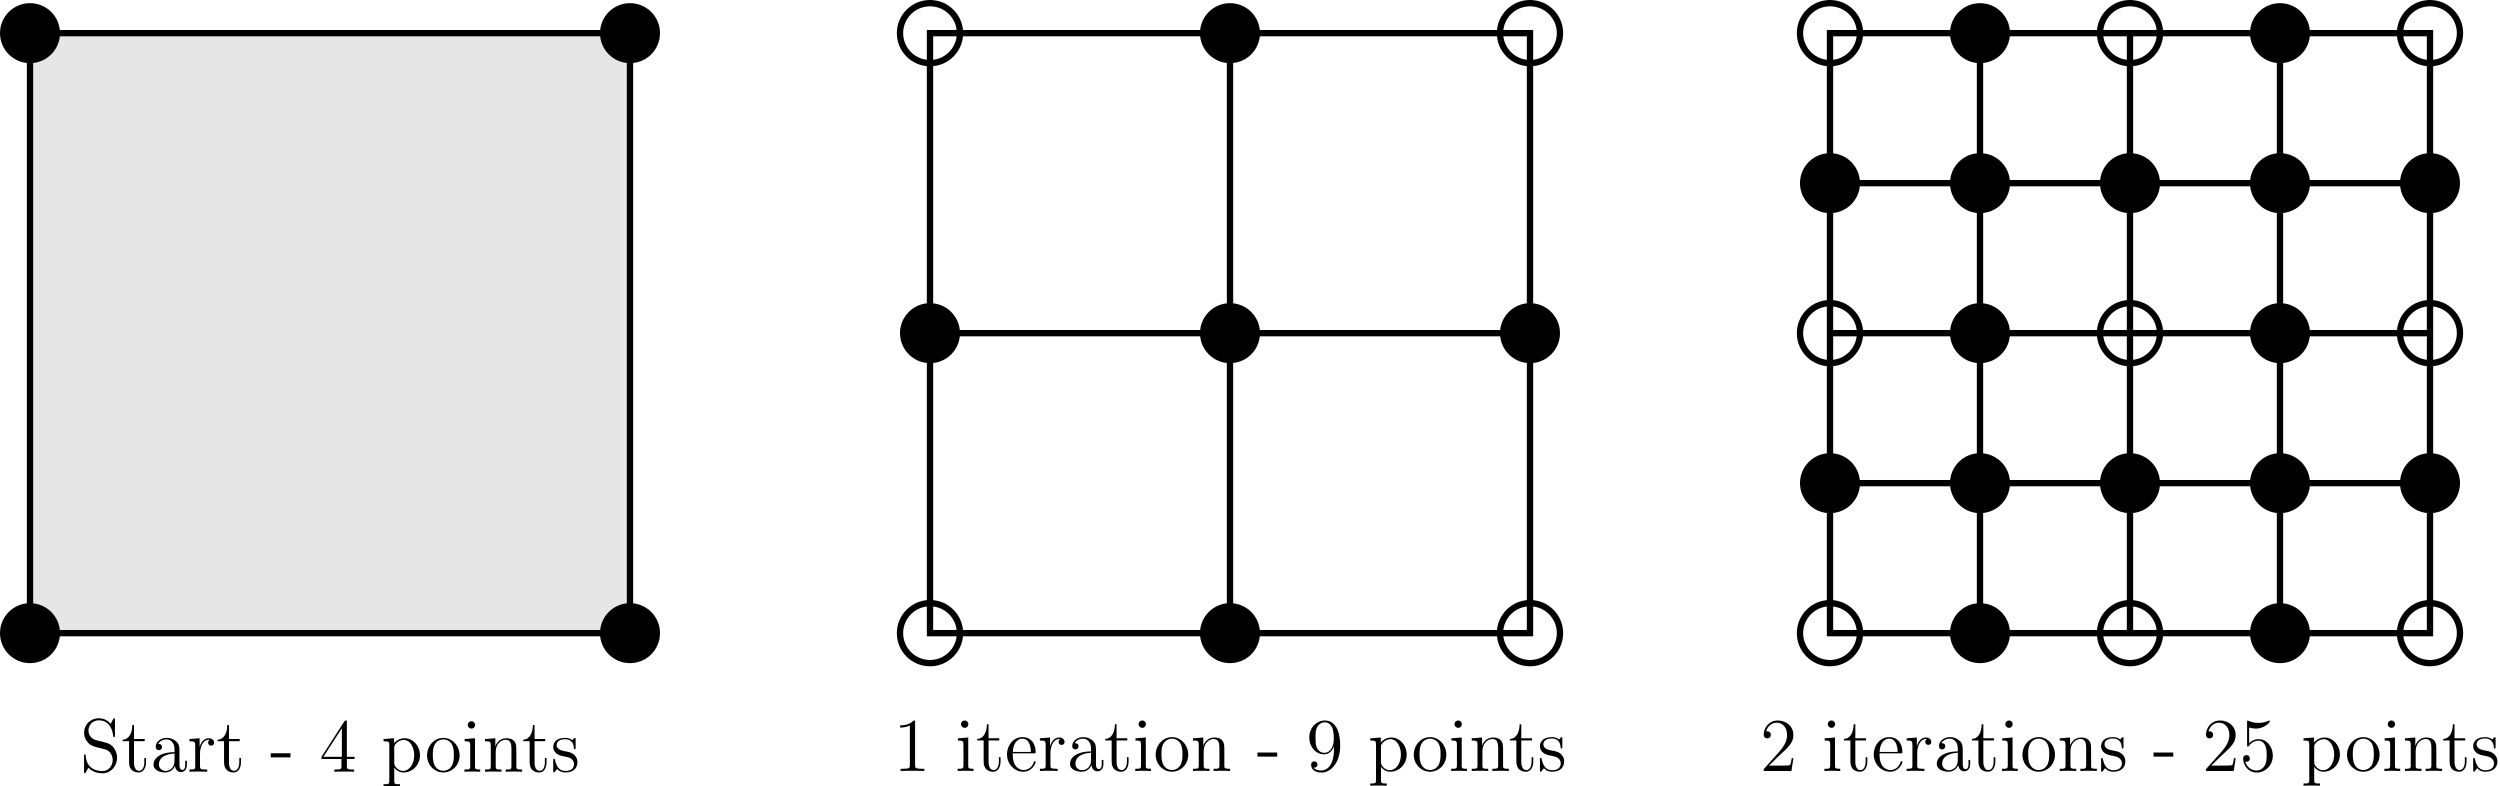 <?xml version='1.0' encoding='UTF-8'?>
<!-- This file was generated by dvisvgm 2.6.1 -->
<svg height='148.627pt' version='1.1' viewBox='-72 -72 472.447 148.627' width='472.447pt' xmlns='http://www.w3.org/2000/svg' xmlns:xlink='http://www.w3.org/1999/xlink'>
<defs>
<path d='M3.888 -2.711V-3.486H0.158V-2.711H3.888Z' id='g0-45'/>
<path d='M4.132 -9.196C4.132 -9.526 4.132 -9.54 3.845 -9.54C3.5 -9.153 2.783 -8.622 1.306 -8.622V-8.206C1.635 -8.206 2.353 -8.206 3.142 -8.579V-1.105C3.142 -0.588 3.099 -0.416 1.836 -0.416H1.392V0C1.779 -0.029 3.171 -0.029 3.644 -0.029S5.495 -0.029 5.882 0V-0.416H5.437C4.175 -0.416 4.132 -0.588 4.132 -1.105V-9.196Z' id='g0-49'/>
<path d='M6.312 -2.41H5.997C5.954 -2.166 5.839 -1.377 5.695 -1.148C5.595 -1.019 4.777 -1.019 4.347 -1.019H1.693C2.08 -1.349 2.955 -2.267 3.328 -2.611C5.509 -4.619 6.312 -5.365 6.312 -6.786C6.312 -8.436 5.007 -9.54 3.343 -9.54S0.703 -8.12 0.703 -6.886C0.703 -6.155 1.334 -6.155 1.377 -6.155C1.679 -6.155 2.052 -6.37 2.052 -6.829C2.052 -7.23 1.779 -7.503 1.377 -7.503C1.248 -7.503 1.219 -7.503 1.176 -7.489C1.449 -8.464 2.224 -9.124 3.156 -9.124C4.376 -9.124 5.122 -8.106 5.122 -6.786C5.122 -5.566 4.419 -4.505 3.601 -3.587L0.703 -0.344V0H5.939L6.312 -2.41Z' id='g0-50'/>
<path d='M5.179 -9.339C5.179 -9.612 5.179 -9.684 4.978 -9.684C4.863 -9.684 4.82 -9.684 4.706 -9.512L0.387 -2.812V-2.396H4.16V-1.09C4.16 -0.56 4.132 -0.416 3.084 -0.416H2.798V0C3.127 -0.029 4.261 -0.029 4.663 -0.029S6.212 -0.029 6.542 0V-0.416H6.255C5.222 -0.416 5.179 -0.56 5.179 -1.09V-2.396H6.628V-2.812H5.179V-9.339ZM4.232 -8.22V-2.812H0.746L4.232 -8.22Z' id='g0-52'/>
<path d='M1.836 -8.22C2.453 -8.02 2.955 -8.005 3.113 -8.005C4.734 -8.005 5.767 -9.196 5.767 -9.397C5.767 -9.454 5.738 -9.526 5.652 -9.526C5.624 -9.526 5.595 -9.526 5.466 -9.468C4.663 -9.124 3.974 -9.081 3.601 -9.081C2.654 -9.081 1.98 -9.368 1.707 -9.483C1.607 -9.526 1.578 -9.526 1.564 -9.526C1.449 -9.526 1.449 -9.44 1.449 -9.21V-4.949C1.449 -4.691 1.449 -4.605 1.621 -4.605C1.693 -4.605 1.707 -4.619 1.851 -4.792C2.252 -5.38 2.927 -5.724 3.644 -5.724C4.404 -5.724 4.777 -5.021 4.892 -4.777C5.136 -4.218 5.15 -3.515 5.15 -2.97S5.15 -1.607 4.749 -0.961C4.433 -0.445 3.873 -0.086 3.242 -0.086C2.295 -0.086 1.363 -0.732 1.105 -1.779C1.176 -1.75 1.262 -1.736 1.334 -1.736C1.578 -1.736 1.965 -1.879 1.965 -2.367C1.965 -2.769 1.693 -2.998 1.334 -2.998C1.076 -2.998 0.703 -2.869 0.703 -2.31C0.703 -1.09 1.679 0.301 3.271 0.301C4.892 0.301 6.312 -1.062 6.312 -2.884C6.312 -4.591 5.165 -6.011 3.658 -6.011C2.841 -6.011 2.209 -5.652 1.836 -5.251V-8.22Z' id='g0-53'/>
<path d='M5.251 -4.175C5.251 -0.789 3.744 -0.086 2.884 -0.086C2.539 -0.086 1.779 -0.129 1.42 -0.631H1.506C1.607 -0.603 2.123 -0.689 2.123 -1.219C2.123 -1.535 1.908 -1.808 1.535 -1.808S0.933 -1.564 0.933 -1.191C0.933 -0.301 1.65 0.301 2.898 0.301C4.691 0.301 6.427 -1.607 6.427 -4.72C6.427 -8.579 4.82 -9.54 3.558 -9.54C1.98 -9.54 0.588 -8.22 0.588 -6.327S1.922 -3.142 3.357 -3.142C4.419 -3.142 4.964 -3.917 5.251 -4.648V-4.175ZM3.414 -3.429C2.511 -3.429 2.123 -4.16 1.994 -4.433C1.765 -4.978 1.765 -5.667 1.765 -6.312C1.765 -7.116 1.765 -7.804 2.138 -8.393C2.396 -8.78 2.783 -9.196 3.558 -9.196C4.376 -9.196 4.792 -8.479 4.935 -8.149C5.222 -7.446 5.222 -6.226 5.222 -6.011C5.222 -4.806 4.677 -3.429 3.414 -3.429Z' id='g0-57'/>
<path d='M2.984 -5.982C2.252 -6.169 1.607 -6.886 1.607 -7.804C1.607 -8.809 2.41 -9.712 3.529 -9.712C5.882 -9.712 6.198 -7.388 6.284 -6.771C6.312 -6.599 6.312 -6.542 6.456 -6.542C6.614 -6.542 6.614 -6.614 6.614 -6.872V-9.77C6.614 -10.028 6.614 -10.1 6.47 -10.1C6.427 -10.1 6.37 -10.1 6.269 -9.913L5.796 -9.038C5.107 -9.928 4.16 -10.1 3.529 -10.1C1.937 -10.1 0.775 -8.823 0.775 -7.36C0.775 -6.671 1.019 -6.04 1.549 -5.466C2.052 -4.906 2.554 -4.777 3.572 -4.519C4.074 -4.404 4.863 -4.203 5.064 -4.117C5.738 -3.787 6.183 -3.013 6.183 -2.209C6.183 -1.133 5.423 -0.115 4.232 -0.115C3.587 -0.115 2.697 -0.273 1.994 -0.889C1.162 -1.635 1.105 -2.668 1.09 -3.142C1.076 -3.257 0.961 -3.257 0.933 -3.257C0.775 -3.257 0.775 -3.185 0.775 -2.927V-0.029C0.775 0.23 0.775 0.301 0.918 0.301C1.004 0.301 1.019 0.273 1.119 0.1C1.176 -0.014 1.478 -0.545 1.592 -0.76C2.109 -0.187 3.013 0.301 4.246 0.301C5.853 0.301 7.015 -1.062 7.015 -2.64C7.015 -3.515 6.685 -4.16 6.298 -4.634C5.767 -5.279 5.122 -5.437 4.562 -5.581L2.984 -5.982Z' id='g0-83'/>
<path d='M5.538 -3.83C5.538 -4.605 5.538 -5.179 4.906 -5.738C4.404 -6.198 3.759 -6.398 3.127 -6.398C1.951 -6.398 1.047 -5.624 1.047 -4.691C1.047 -4.275 1.32 -4.074 1.65 -4.074C1.994 -4.074 2.238 -4.318 2.238 -4.663C2.238 -5.251 1.722 -5.251 1.506 -5.251C1.836 -5.853 2.525 -6.111 3.099 -6.111C3.759 -6.111 4.605 -5.566 4.605 -4.275V-3.701C1.722 -3.658 0.631 -2.453 0.631 -1.349C0.631 -0.215 1.951 0.143 2.826 0.143C3.773 0.143 4.419 -0.43 4.691 -1.119C4.749 -0.445 5.193 0.072 5.81 0.072C6.111 0.072 6.944 -0.129 6.944 -1.277V-2.08H6.628V-1.277C6.628 -0.459 6.284 -0.344 6.083 -0.344C5.538 -0.344 5.538 -1.105 5.538 -1.32V-3.83ZM4.605 -2.023C4.605 -0.617 3.558 -0.143 2.941 -0.143C2.238 -0.143 1.65 -0.66 1.65 -1.349C1.65 -3.242 4.089 -3.414 4.605 -3.443V-2.023Z' id='g0-97'/>
<path d='M5.495 -3.328C5.81 -3.328 5.839 -3.328 5.839 -3.601C5.839 -5.05 5.064 -6.398 3.328 -6.398C1.693 -6.398 0.43 -4.921 0.43 -3.142C0.43 -1.248 1.894 0.143 3.486 0.143C5.193 0.143 5.839 -1.406 5.839 -1.707C5.839 -1.793 5.767 -1.851 5.681 -1.851C5.566 -1.851 5.538 -1.779 5.509 -1.707C5.136 -0.502 4.175 -0.172 3.572 -0.172S1.521 -0.574 1.521 -3.056V-3.328H5.495ZM1.535 -3.601C1.65 -5.853 2.912 -6.111 3.314 -6.111C4.849 -6.111 4.935 -4.089 4.949 -3.601H1.535Z' id='g0-101'/>
<path d='M2.496 -8.837C2.496 -9.21 2.195 -9.54 1.793 -9.54C1.42 -9.54 1.105 -9.239 1.105 -8.852C1.105 -8.421 1.449 -8.149 1.793 -8.149C2.238 -8.149 2.496 -8.522 2.496 -8.837ZM0.516 -6.169V-5.753C1.435 -5.753 1.564 -5.667 1.564 -4.964V-1.062C1.564 -0.416 1.406 -0.416 0.473 -0.416V0C0.875 -0.029 1.564 -0.029 1.98 -0.029C2.138 -0.029 2.97 -0.029 3.457 0V-0.416C2.525 -0.416 2.468 -0.488 2.468 -1.047V-6.327L0.516 -6.169Z' id='g0-105'/>
<path d='M6.384 -3.486C6.384 -4.82 6.384 -5.222 6.054 -5.681C5.638 -6.241 4.964 -6.327 4.476 -6.327C3.084 -6.327 2.539 -5.136 2.425 -4.849H2.41V-6.327L0.459 -6.169V-5.753C1.435 -5.753 1.549 -5.652 1.549 -4.949V-1.062C1.549 -0.416 1.392 -0.416 0.459 -0.416V0C0.832 -0.029 1.607 -0.029 2.008 -0.029C2.425 -0.029 3.199 -0.029 3.572 0V-0.416C2.654 -0.416 2.482 -0.416 2.482 -1.062V-3.73C2.482 -5.236 3.472 -6.04 4.361 -6.04S5.452 -5.308 5.452 -4.433V-1.062C5.452 -0.416 5.294 -0.416 4.361 -0.416V0C4.734 -0.029 5.509 -0.029 5.911 -0.029C6.327 -0.029 7.101 -0.029 7.474 0V-0.416C6.757 -0.416 6.398 -0.416 6.384 -0.846V-3.486Z' id='g0-110'/>
<path d='M6.585 -3.07C6.585 -4.921 5.179 -6.398 3.515 -6.398C1.793 -6.398 0.43 -4.878 0.43 -3.07C0.43 -1.234 1.865 0.143 3.5 0.143C5.193 0.143 6.585 -1.262 6.585 -3.07ZM3.515 -0.172C2.984 -0.172 2.338 -0.402 1.922 -1.105C1.535 -1.75 1.521 -2.597 1.521 -3.199C1.521 -3.744 1.521 -4.619 1.965 -5.265C2.367 -5.882 2.998 -6.111 3.5 -6.111C4.06 -6.111 4.663 -5.853 5.05 -5.294C5.495 -4.634 5.495 -3.73 5.495 -3.199C5.495 -2.697 5.495 -1.808 5.122 -1.133C4.72 -0.445 4.06 -0.172 3.515 -0.172Z' id='g0-111'/>
<path d='M3.515 2.367C2.597 2.367 2.425 2.367 2.425 1.722V-0.775C2.683 -0.416 3.271 0.143 4.189 0.143C5.839 0.143 7.288 -1.248 7.288 -3.099C7.288 -4.921 5.939 -6.327 4.376 -6.327C3.113 -6.327 2.439 -5.423 2.396 -5.365V-6.327L0.402 -6.169V-5.753C1.406 -5.753 1.492 -5.652 1.492 -5.021V1.722C1.492 2.367 1.334 2.367 0.402 2.367V2.783C0.775 2.754 1.549 2.754 1.951 2.754C2.367 2.754 3.142 2.754 3.515 2.783V2.367ZM2.425 -4.576C2.425 -4.849 2.425 -4.863 2.582 -5.093C3.013 -5.738 3.716 -6.011 4.261 -6.011C5.337 -6.011 6.198 -4.706 6.198 -3.099C6.198 -1.392 5.222 -0.143 4.117 -0.143C3.673 -0.143 3.257 -0.33 2.97 -0.603C2.64 -0.933 2.425 -1.219 2.425 -1.621V-4.576Z' id='g0-112'/>
<path d='M2.396 -3.343C2.396 -4.734 2.97 -6.04 4.074 -6.04C4.189 -6.04 4.218 -6.04 4.275 -6.025C4.16 -5.968 3.931 -5.882 3.931 -5.495C3.931 -5.079 4.261 -4.921 4.49 -4.921C4.777 -4.921 5.064 -5.107 5.064 -5.495C5.064 -5.925 4.677 -6.327 4.06 -6.327C2.841 -6.327 2.425 -5.007 2.338 -4.734H2.324V-6.327L0.402 -6.169V-5.753C1.377 -5.753 1.492 -5.652 1.492 -4.949V-1.062C1.492 -0.416 1.334 -0.416 0.402 -0.416V0C0.803 -0.029 1.592 -0.029 2.023 -0.029C2.41 -0.029 3.429 -0.029 3.759 0V-0.416H3.472C2.425 -0.416 2.396 -0.574 2.396 -1.09V-3.343Z' id='g0-114'/>
<path d='M4.706 -6.068C4.706 -6.327 4.706 -6.398 4.562 -6.398C4.447 -6.398 4.175 -6.083 4.074 -5.954C3.63 -6.312 3.185 -6.398 2.726 -6.398C0.99 -6.398 0.473 -5.452 0.473 -4.663C0.473 -4.505 0.473 -4.003 1.019 -3.5C1.478 -3.099 1.965 -2.998 2.625 -2.869C3.414 -2.711 3.601 -2.668 3.96 -2.381C4.218 -2.166 4.404 -1.851 4.404 -1.449C4.404 -0.832 4.046 -0.143 2.783 -0.143C1.836 -0.143 1.148 -0.689 0.832 -2.123C0.775 -2.381 0.775 -2.396 0.76 -2.41C0.732 -2.468 0.674 -2.468 0.631 -2.468C0.473 -2.468 0.473 -2.396 0.473 -2.138V-0.187C0.473 0.072 0.473 0.143 0.617 0.143C0.689 0.143 0.703 0.129 0.947 -0.172C1.019 -0.273 1.019 -0.301 1.234 -0.531C1.779 0.143 2.554 0.143 2.798 0.143C4.304 0.143 5.05 -0.689 5.05 -1.822C5.05 -2.597 4.576 -3.056 4.447 -3.185C3.931 -3.63 3.544 -3.716 2.597 -3.888C2.166 -3.974 1.119 -4.175 1.119 -5.036C1.119 -5.48 1.42 -6.14 2.711 -6.14C4.275 -6.14 4.361 -4.806 4.39 -4.361C4.404 -4.246 4.505 -4.246 4.548 -4.246C4.706 -4.246 4.706 -4.318 4.706 -4.576V-6.068Z' id='g0-115'/>
<path d='M2.41 -5.767H4.433V-6.183H2.41V-8.823H2.095C2.08 -7.474 1.564 -6.097 0.258 -6.054V-5.767H1.478V-1.779C1.478 -0.187 2.539 0.143 3.3 0.143C4.203 0.143 4.677 -0.746 4.677 -1.779V-2.597H4.361V-1.808C4.361 -0.775 3.945 -0.172 3.386 -0.172C2.41 -0.172 2.41 -1.506 2.41 -1.75V-5.767Z' id='g0-116'/>
</defs>
<g id='page1'>
<path d='M-66.332 47.652V-65.734H47.054V47.652Z' fill-opacity='0.1'/>
<path d='M-66.332 47.652V-65.734H47.054V47.652ZM103.75 47.652V-65.734H217.137V47.652ZM103.75 -9.039H217.137M160.445 47.652V-65.734M273.832 47.652V-65.734H387.219V47.652ZM302.176 47.652V-65.734M273.832 19.305H387.219M330.523 47.652V-65.734M273.832 -9.039H387.219M358.871 47.652V-65.734M273.832 -37.387H387.219' fill='none' stroke='#000000' stroke-miterlimit='10' stroke-width='1.196'/>
<path d='M-60.66 47.652C-60.66 44.523 -63.199 41.984 -66.332 41.984C-69.461 41.984 -72 44.523 -72 47.652C-72 50.785 -69.461 53.32 -66.332 53.32C-63.199 53.32 -60.66 50.785 -60.66 47.652ZM-60.66 -65.734C-60.66 -68.867 -63.199 -71.402 -66.332 -71.402C-69.461 -71.402 -72 -68.867 -72 -65.734C-72 -62.601 -69.461 -60.066 -66.332 -60.066C-63.199 -60.066 -60.66 -62.601 -60.66 -65.734ZM52.726 47.652C52.726 44.523 50.187 41.984 47.054 41.984C43.926 41.984 41.387 44.523 41.387 47.652C41.387 50.785 43.926 53.32 47.054 53.32C50.187 53.32 52.726 50.785 52.726 47.652ZM52.726 -65.734C52.726 -68.867 50.187 -71.402 47.054 -71.402C43.926 -71.402 41.387 -68.867 41.387 -65.734C41.387 -62.601 43.926 -60.066 47.054 -60.066C50.187 -60.066 52.726 -62.601 52.726 -65.734ZM109.418 -9.039C109.418 -12.172 106.883 -14.711 103.75 -14.711C100.617 -14.711 98.082 -12.172 98.082 -9.039C98.082 -5.91 100.617 -3.371 103.75 -3.371C106.883 -3.371 109.418 -5.91 109.418 -9.039ZM166.113 47.652C166.113 44.523 163.574 41.984 160.445 41.984C157.312 41.984 154.773 44.523 154.773 47.652C154.773 50.785 157.312 53.32 160.445 53.32C163.574 53.32 166.113 50.785 166.113 47.652ZM166.113 -9.039C166.113 -12.172 163.574 -14.711 160.445 -14.711C157.312 -14.711 154.773 -12.172 154.773 -9.039C154.773 -5.91 157.312 -3.371 160.445 -3.371C163.574 -3.371 166.113 -5.91 166.113 -9.039ZM166.113 -65.734C166.113 -68.867 163.574 -71.402 160.445 -71.402C157.312 -71.402 154.773 -68.867 154.773 -65.734C154.773 -62.601 157.312 -60.066 160.445 -60.066C163.574 -60.066 166.113 -62.601 166.113 -65.734ZM222.804 -9.039C222.804 -12.172 220.269 -14.711 217.137 -14.711C214.008 -14.711 211.469 -12.172 211.469 -9.039C211.469 -5.91 214.008 -3.371 217.137 -3.371C220.269 -3.371 222.804 -5.91 222.804 -9.039ZM279.5 19.305C279.5 16.176 276.961 13.637 273.832 13.637C270.699 13.637 268.16 16.176 268.16 19.305C268.16 22.438 270.699 24.977 273.832 24.977C276.961 24.977 279.5 22.438 279.5 19.305ZM279.5 -37.387C279.5 -40.52 276.961 -43.059 273.832 -43.059C270.699 -43.059 268.16 -40.52 268.16 -37.387C268.16 -34.258 270.699 -31.719 273.832 -31.719C276.961 -31.719 279.5 -34.258 279.5 -37.387ZM307.847 47.652C307.847 44.523 305.308 41.984 302.176 41.984C299.047 41.984 296.508 44.523 296.508 47.652C296.508 50.785 299.047 53.32 302.176 53.32C305.308 53.32 307.847 50.785 307.847 47.652ZM307.847 19.305C307.847 16.176 305.308 13.637 302.176 13.637C299.047 13.637 296.508 16.176 296.508 19.305C296.508 22.438 299.047 24.977 302.176 24.977C305.308 24.977 307.847 22.438 307.847 19.305ZM307.847 -9.039C307.847 -12.172 305.308 -14.711 302.176 -14.711C299.047 -14.711 296.508 -12.172 296.508 -9.039C296.508 -5.91 299.047 -3.371 302.176 -3.371C305.308 -3.371 307.847 -5.91 307.847 -9.039ZM307.847 -37.387C307.847 -40.52 305.308 -43.059 302.176 -43.059C299.047 -43.059 296.508 -40.52 296.508 -37.387C296.508 -34.258 299.047 -31.719 302.176 -31.719C305.308 -31.719 307.847 -34.258 307.847 -37.387ZM307.847 -65.734C307.847 -68.867 305.308 -71.402 302.176 -71.402C299.047 -71.402 296.508 -68.867 296.508 -65.734C296.508 -62.601 299.047 -60.066 302.176 -60.066C305.308 -60.066 307.847 -62.601 307.847 -65.734ZM336.195 19.305C336.195 16.176 333.656 13.637 330.523 13.637C327.394 13.637 324.855 16.176 324.855 19.305C324.855 22.438 327.394 24.977 330.523 24.977C333.656 24.977 336.195 22.438 336.195 19.305ZM336.195 -37.387C336.195 -40.52 333.656 -43.059 330.523 -43.059C327.394 -43.059 324.855 -40.52 324.855 -37.387C324.855 -34.258 327.394 -31.719 330.523 -31.719C333.656 -31.719 336.195 -34.258 336.195 -37.387ZM364.539 47.652C364.539 44.523 362.004 41.984 358.871 41.984C355.742 41.984 353.203 44.523 353.203 47.652C353.203 50.785 355.742 53.32 358.871 53.32C362.004 53.32 364.539 50.785 364.539 47.652ZM364.539 19.305C364.539 16.176 362.004 13.637 358.871 13.637C355.742 13.637 353.203 16.176 353.203 19.305C353.203 22.438 355.742 24.977 358.871 24.977C362.004 24.977 364.539 22.438 364.539 19.305ZM364.539 -9.039C364.539 -12.172 362.004 -14.711 358.871 -14.711C355.742 -14.711 353.203 -12.172 353.203 -9.039C353.203 -5.91 355.742 -3.371 358.871 -3.371C362.004 -3.371 364.539 -5.91 364.539 -9.039ZM364.539 -37.387C364.539 -40.52 362.004 -43.059 358.871 -43.059C355.742 -43.059 353.203 -40.52 353.203 -37.387C353.203 -34.258 355.742 -31.719 358.871 -31.719C362.004 -31.719 364.539 -34.258 364.539 -37.387ZM364.539 -65.734C364.539 -68.867 362.004 -71.402 358.871 -71.402C355.742 -71.402 353.203 -68.867 353.203 -65.734C353.203 -62.601 355.742 -60.066 358.871 -60.066C362.004 -60.066 364.539 -62.601 364.539 -65.734ZM392.887 19.305C392.887 16.176 390.347 13.637 387.219 13.637C384.086 13.637 381.551 16.176 381.551 19.305C381.551 22.438 384.086 24.977 387.219 24.977C390.347 24.977 392.887 22.438 392.887 19.305ZM392.887 -37.387C392.887 -40.52 390.347 -43.059 387.219 -43.059C384.086 -43.059 381.551 -40.52 381.551 -37.387C381.551 -34.258 384.086 -31.719 387.219 -31.719C390.347 -31.719 392.887 -34.258 392.887 -37.387Z'/>
<path d='M109.418 47.652C109.418 44.523 106.883 41.984 103.75 41.984C100.617 41.984 98.082 44.523 98.082 47.652C98.082 50.785 100.617 53.32 103.75 53.32C106.883 53.32 109.418 50.785 109.418 47.652ZM109.418 -65.734C109.418 -68.867 106.883 -71.402 103.75 -71.402C100.617 -71.402 98.082 -68.867 98.082 -65.734C98.082 -62.601 100.617 -60.066 103.75 -60.066C106.883 -60.066 109.418 -62.601 109.418 -65.734ZM222.804 47.652C222.804 44.523 220.269 41.984 217.137 41.984C214.008 41.984 211.469 44.523 211.469 47.652C211.469 50.785 214.008 53.32 217.137 53.32C220.269 53.32 222.804 50.785 222.804 47.652ZM222.804 -65.734C222.804 -68.867 220.269 -71.402 217.137 -71.402C214.008 -71.402 211.469 -68.867 211.469 -65.734C211.469 -62.601 214.008 -60.066 217.137 -60.066C220.269 -60.066 222.804 -62.601 222.804 -65.734ZM279.5 47.652C279.5 44.523 276.961 41.984 273.832 41.984C270.699 41.984 268.16 44.523 268.16 47.652C268.16 50.785 270.699 53.32 273.832 53.32C276.961 53.32 279.5 50.785 279.5 47.652ZM279.5 -9.039C279.5 -12.172 276.961 -14.711 273.832 -14.711C270.699 -14.711 268.16 -12.172 268.16 -9.039C268.16 -5.91 270.699 -3.371 273.832 -3.371C276.961 -3.371 279.5 -5.91 279.5 -9.039ZM279.5 -65.734C279.5 -68.867 276.961 -71.402 273.832 -71.402C270.699 -71.402 268.16 -68.867 268.16 -65.734C268.16 -62.601 270.699 -60.066 273.832 -60.066C276.961 -60.066 279.5 -62.601 279.5 -65.734ZM336.195 47.652C336.195 44.523 333.656 41.984 330.523 41.984C327.394 41.984 324.855 44.523 324.855 47.652C324.855 50.785 327.394 53.32 330.523 53.32C333.656 53.32 336.195 50.785 336.195 47.652ZM336.195 -9.039C336.195 -12.172 333.656 -14.711 330.523 -14.711C327.394 -14.711 324.855 -12.172 324.855 -9.039C324.855 -5.91 327.394 -3.371 330.523 -3.371C333.656 -3.371 336.195 -5.91 336.195 -9.039ZM336.195 -65.734C336.195 -68.867 333.656 -71.402 330.523 -71.402C327.394 -71.402 324.855 -68.867 324.855 -65.734C324.855 -62.601 327.394 -60.066 330.523 -60.066C333.656 -60.066 336.195 -62.601 336.195 -65.734ZM392.887 47.652C392.887 44.523 390.347 41.984 387.219 41.984C384.086 41.984 381.551 44.523 381.551 47.652C381.551 50.785 384.086 53.32 387.219 53.32C390.347 53.32 392.887 50.785 392.887 47.652ZM392.887 -9.039C392.887 -12.172 390.347 -14.711 387.219 -14.711C384.086 -14.711 381.551 -12.172 381.551 -9.039C381.551 -5.91 384.086 -3.371 387.219 -3.371C390.347 -3.371 392.887 -5.91 392.887 -9.039ZM392.887 -65.734C392.887 -68.867 390.347 -71.402 387.219 -71.402C384.086 -71.402 381.551 -68.867 381.551 -65.734C381.551 -62.601 384.086 -60.066 387.219 -60.066C390.347 -60.066 392.887 -62.601 392.887 -65.734Z' fill='none' stroke='#000000' stroke-miterlimit='10' stroke-width='1.196'/>
<g transform='matrix(1 0 0 1 9.44 26.184)'>
<use x='-66.331' xlink:href='#g0-83' y='47.653'/>
<use x='-58.527' xlink:href='#g0-116' y='47.653'/>
<use x='-53.064' xlink:href='#g0-97' y='47.653'/>
<use x='-46.04' xlink:href='#g0-114' y='47.653'/>
<use x='-40.578' xlink:href='#g0-116' y='47.653'/>
<use x='-30.432' xlink:href='#g0-45' y='47.653'/>
<use x='-21.068' xlink:href='#g0-52' y='47.653'/>
<use x='-9.362' xlink:href='#g0-112' y='47.653'/>
<use x='-1.168' xlink:href='#g0-111' y='47.653'/>
<use x='5.856' xlink:href='#g0-105' y='47.653'/>
<use x='9.758' xlink:href='#g0-110' y='47.653'/>
<use x='17.172' xlink:href='#g0-116' y='47.653'/>
<use x='22.635' xlink:href='#g0-115' y='47.653'/>
</g>
<g transform='matrix(1 0 0 1 163.132 26.044)'>
<use x='-66.331' xlink:href='#g0-49' y='47.653'/>
<use x='-54.625' xlink:href='#g0-105' y='47.653'/>
<use x='-50.723' xlink:href='#g0-116' y='47.653'/>
<use x='-45.26' xlink:href='#g0-101' y='47.653'/>
<use x='-39.017' xlink:href='#g0-114' y='47.653'/>
<use x='-33.554' xlink:href='#g0-97' y='47.653'/>
<use x='-26.53' xlink:href='#g0-116' y='47.653'/>
<use x='-21.068' xlink:href='#g0-105' y='47.653'/>
<use x='-17.166' xlink:href='#g0-111' y='47.653'/>
<use x='-10.142' xlink:href='#g0-110' y='47.653'/>
<use x='2.344' xlink:href='#g0-45' y='47.653'/>
<use x='11.709' xlink:href='#g0-57' y='47.653'/>
<use x='23.415' xlink:href='#g0-112' y='47.653'/>
<use x='31.609' xlink:href='#g0-111' y='47.653'/>
<use x='38.633' xlink:href='#g0-105' y='47.653'/>
<use x='42.535' xlink:href='#g0-110' y='47.653'/>
<use x='49.948' xlink:href='#g0-116' y='47.653'/>
<use x='55.411' xlink:href='#g0-115' y='47.653'/>
</g>
<g transform='matrix(1 0 0 1 326.931 26.044)'>
<use x='-66.331' xlink:href='#g0-50' y='47.653'/>
<use x='-54.625' xlink:href='#g0-105' y='47.653'/>
<use x='-50.723' xlink:href='#g0-116' y='47.653'/>
<use x='-45.26' xlink:href='#g0-101' y='47.653'/>
<use x='-39.017' xlink:href='#g0-114' y='47.653'/>
<use x='-33.554' xlink:href='#g0-97' y='47.653'/>
<use x='-26.53' xlink:href='#g0-116' y='47.653'/>
<use x='-21.068' xlink:href='#g0-105' y='47.653'/>
<use x='-17.166' xlink:href='#g0-111' y='47.653'/>
<use x='-10.142' xlink:href='#g0-110' y='47.653'/>
<use x='-2.338' xlink:href='#g0-115' y='47.653'/>
<use x='7.885' xlink:href='#g0-45' y='47.653'/>
<use x='17.25' xlink:href='#g0-50' y='47.653'/>
<use x='24.273' xlink:href='#g0-53' y='47.653'/>
<use x='35.979' xlink:href='#g0-112' y='47.653'/>
<use x='44.174' xlink:href='#g0-111' y='47.653'/>
<use x='51.197' xlink:href='#g0-105' y='47.653'/>
<use x='55.099' xlink:href='#g0-110' y='47.653'/>
<use x='62.513' xlink:href='#g0-116' y='47.653'/>
<use x='67.976' xlink:href='#g0-115' y='47.653'/>
</g>
</g>
</svg>